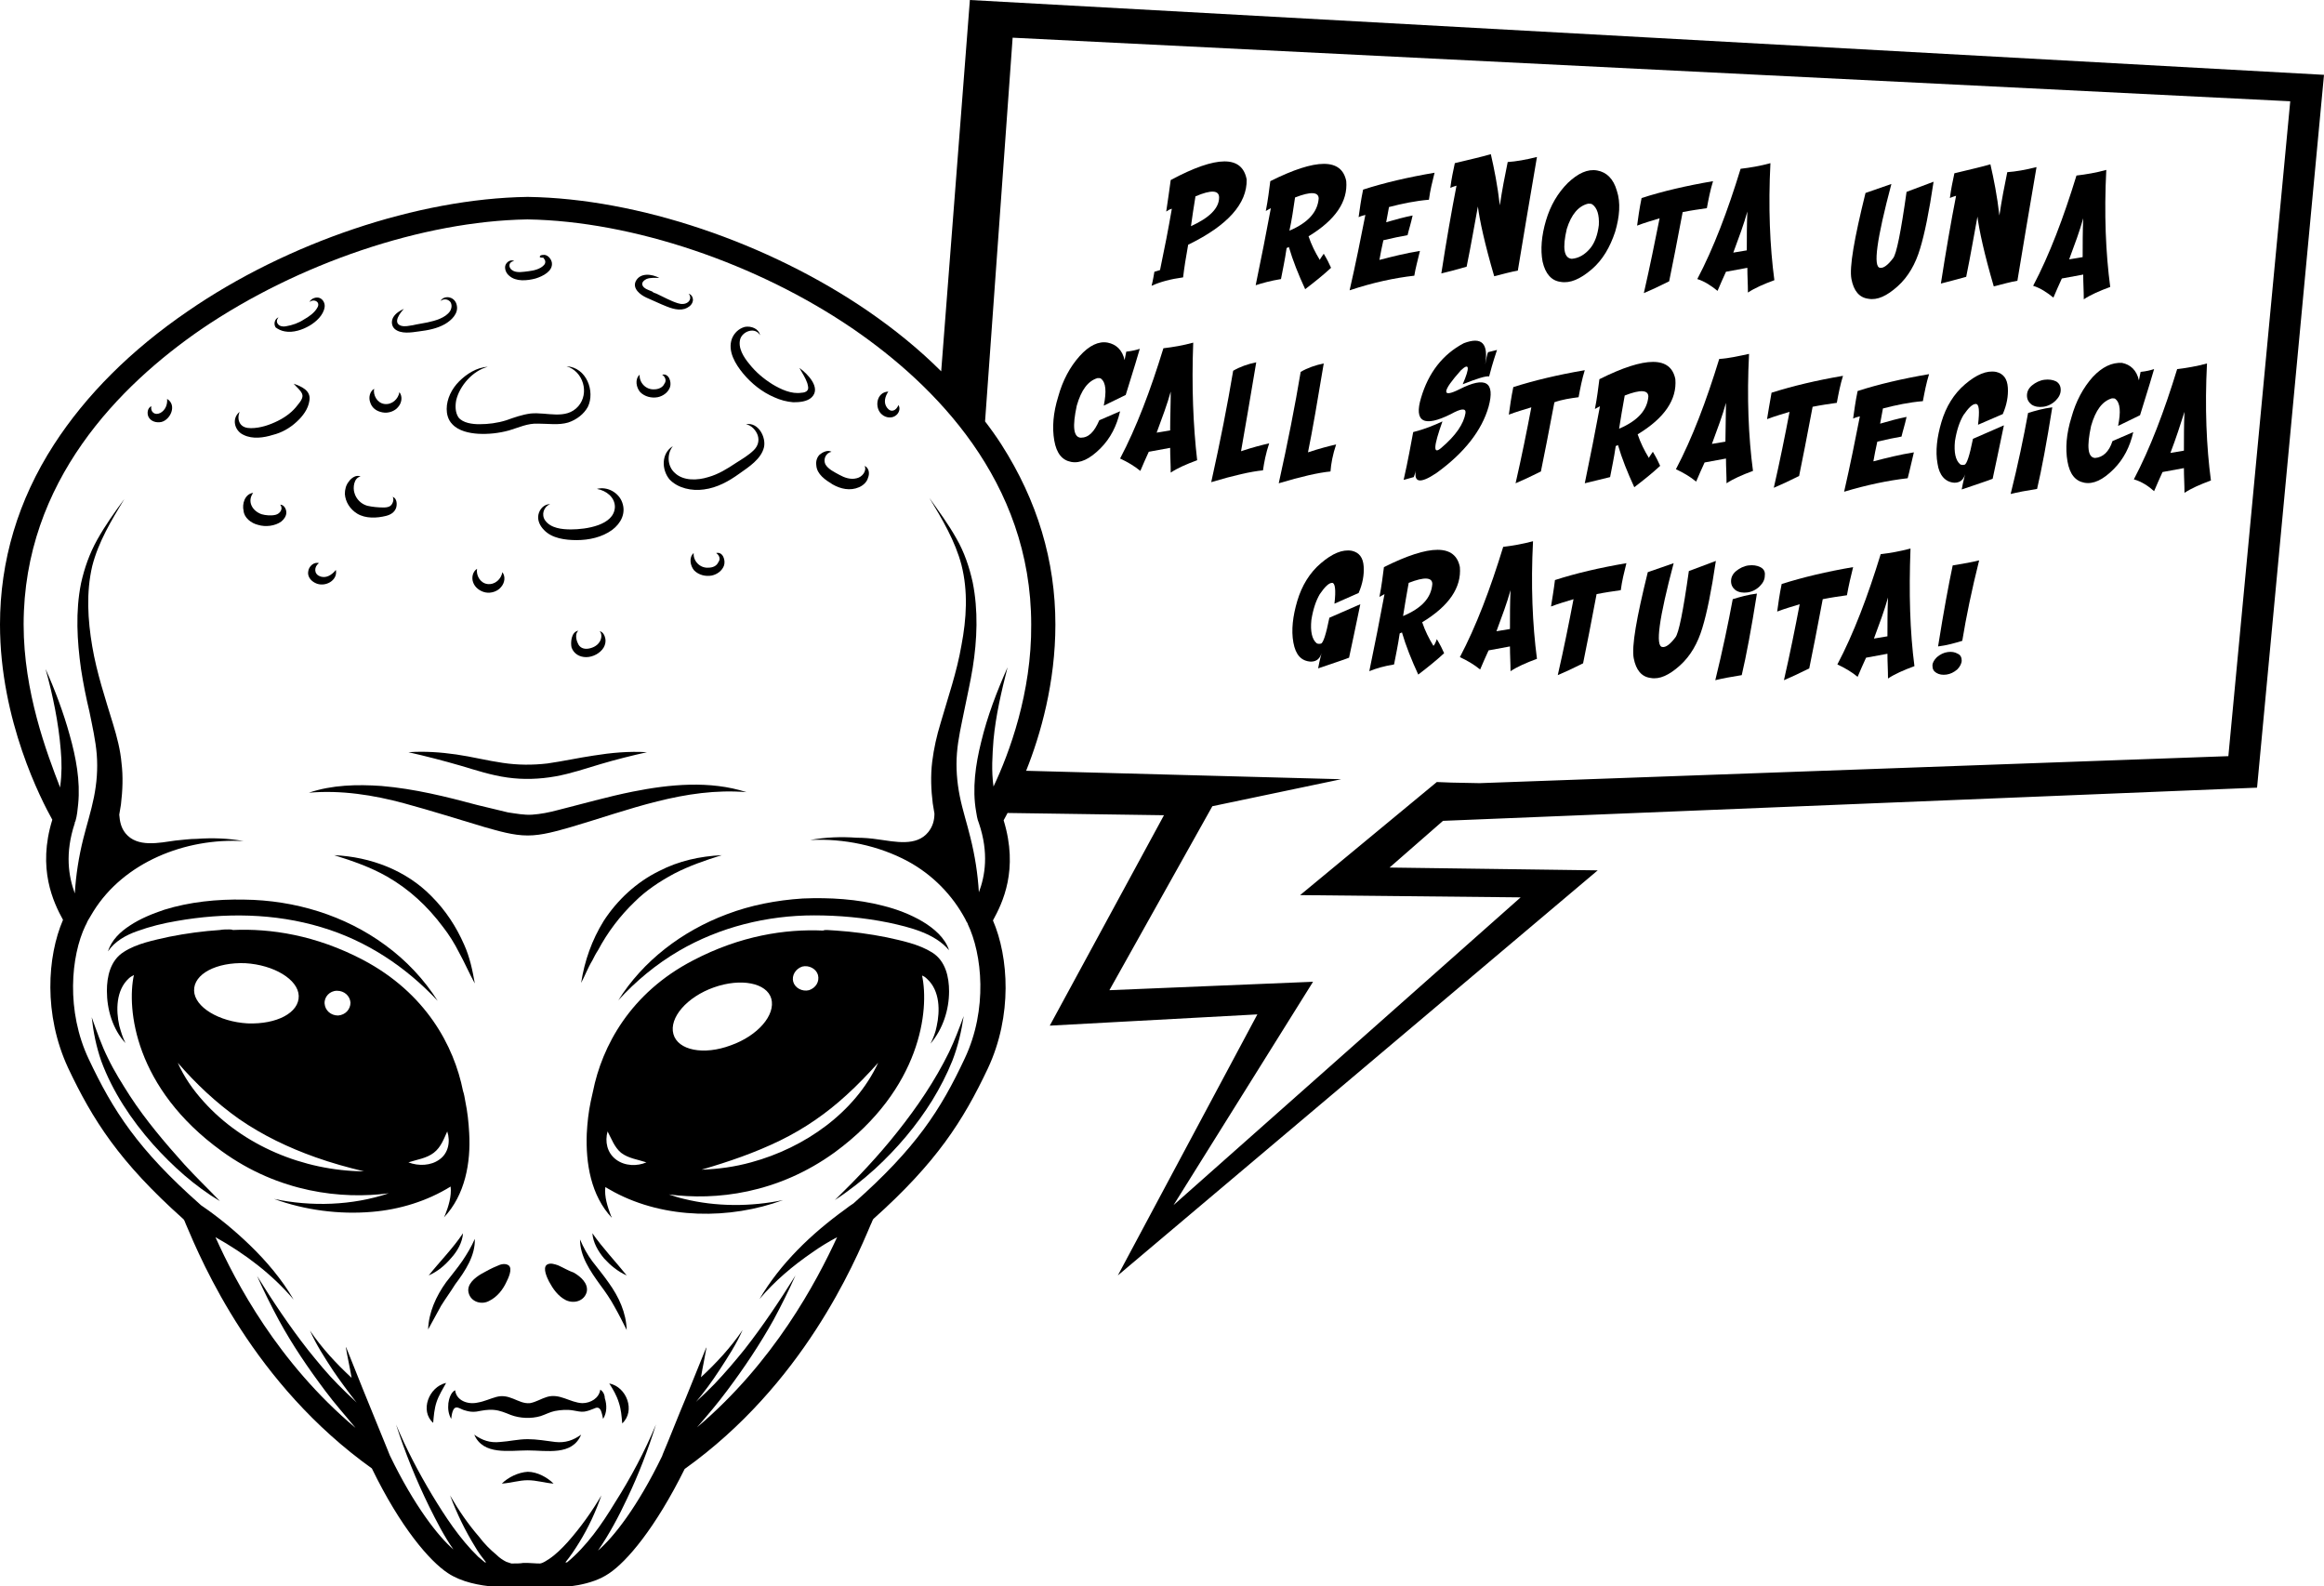 <?xml version="1.0" encoding="utf-8"?>
<!-- Generator: Adobe Illustrator 25.1.0, SVG Export Plug-In . SVG Version: 6.00 Build 0)  -->
<svg version="1.1" id="Livello_1" xmlns="http://www.w3.org/2000/svg" xmlns:xlink="http://www.w3.org/1999/xlink" x="0px" y="0px"
	 viewBox="0 0 413.1 281.9" style="enable-background:new 0 0 413.1 281.9;" xml:space="preserve">
<g>
	<path d="M80.1,210.9c0.2,1.7-0.4,3.6-1,5.1c-0.1,0.1-0.1,0.3-0.2,0.4c3.8-4,4.8-9.8,4.5-15c-0.1-1.9-0.3-3.8-0.7-5.7
		c-0.1-0.6-0.2-1.2-0.4-1.8c-1.6-8-6.6-17.4-17.8-23.3c-8.4-4.4-16.4-5.6-23.1-5.3c-0.2-0.1-0.5-0.1-0.7-0.1c-0.5,0-1.1,0-1.6,0.1
		c-3,0.2-6,0.6-9,1.2c-2.7,0.6-5.8,1.2-8.1,2.7c-2.4,1.5-3,4.4-3,6.9c0,3.3,1,6.8,3.3,9.3c-0.5-1-0.8-2-1.1-3.1
		c-0.6-2.7-0.6-6.3,1.7-8.4c0.3-0.3,0.6-0.4,0.9-0.6c-1.3,6,0.1,20.1,15.6,31.3c10.2,7.4,21.4,8.6,29.7,7.5
		c-6.5,2.2-13.8,2.4-20.4,1c5.5,2,11.6,2.8,17.4,2.3C71,215,75.9,213.5,80.1,210.9C80.1,210.9,80.1,210.9,80.1,210.9z M59.9,176.1
		c1.3,0,2.3,0.9,2.4,2.1c0,1.2-0.9,2.2-2.2,2.3c-1.3,0-2.3-0.9-2.4-2.1C57.6,177.2,58.6,176.1,59.9,176.1z M43.6,171.2
		c5.1,0.3,9.4,2.9,9.5,5.8c0.1,3-3.9,5.1-9.1,4.9c-5.1-0.3-9.4-2.9-9.5-5.8C34.4,173.1,38.5,171,43.6,171.2z M36.2,195.8
		c-1.9-2.1-3.5-4.4-4.6-6.9c3.2,3.7,6.8,7.1,10.9,10c4.2,2.9,8.8,5.1,13.6,6.8c2.8,1,5.7,1.8,8.6,2.5
		C53.9,208.1,43.2,203.6,36.2,195.8z M78.1,206.1c-1.5,1.1-3.7,1.2-5.5,0.5c1.5-0.5,3.2-0.7,4.5-1.7c1.3-1,1.8-2.5,2.4-3.8
		C80.1,202.9,79.7,205,78.1,206.1z"/>
	<path d="M24.4,165.5c2.2-0.8,4.6-1.4,7-1.8c8.5-1.5,17.4-1.4,25.7,1.1c8.1,2.4,15.1,7.1,20.7,13.1c-2.4-3.8-5.6-7.2-9.3-9.9
		c-7.2-5.3-16.1-8-25.1-8.1c-4.8-0.1-9.7,0.4-14.2,1.8c-2.1,0.7-4.3,1.6-6.1,2.8c-1.7,1.1-3.3,2.6-3.9,4.6
		C20.4,167.3,22.4,166.2,24.4,165.5z"/>
	<path d="M59.4,152c3.2,1,6.4,2.1,9.4,3.8c4,2.3,7.2,5.3,9.9,8.9c1.1,1.4,2.1,3,2.9,4.6c1,1.8,1.8,3.7,2.8,5.5
		c-0.4-2.3-0.9-4.7-1.9-6.9c-1.4-3.2-3.3-6.1-5.8-8.6C72.2,154.7,65.9,152.3,59.4,152z"/>
	<path d="M78.4,232.1c0.8-1.3,1.7-2.5,2.5-3.8c1.8-2.4,3.6-5.1,3.5-8.1c-0.6,1.4-1.4,2.7-2.2,3.9c-0.9,1.3-1.9,2.5-2.9,3.8
		c-1.8,2.5-3.1,5.4-3.2,8.4C76.9,234.9,77.6,233.5,78.4,232.1z"/>
	<path d="M82.3,219.2c-1.8,2.7-4.1,5-6.1,7.5c1.6-0.7,2.9-1.8,4-3.1C81.3,222.4,82.2,220.8,82.3,219.2z"/>
	<path d="M87,231.2c1.4-0.7,2.4-2,3-3.3c0.3-0.6,1.2-2.4,0.4-3c-0.6-0.4-1.4-0.2-2,0.1c-1,0.4-1.9,0.9-2.8,1.4
		c-1.2,0.7-2.7,1.9-2.3,3.4C83.7,231.4,85.6,232,87,231.2z"/>
	<path d="M77,252.9c0.1-1.2,0.2-2.5,0.6-3.7c0.4-1.2,1.1-2.3,1.7-3.4C76.2,246.5,74.6,250.8,77,252.9z"/>
	<path d="M132.7,140.8c-6.5-2.1-13.7-1.4-20.2-0.1c-4.5,0.9-9,2.2-13.4,3.3c-1.5,0.4-3,0.7-4.5,0.8c-1.4,0.1-2.9-0.2-4.3-0.4
		c-1.8-0.4-3.6-0.9-5.4-1.3c-5.6-1.5-11.2-2.9-17.1-3.4c-4.3-0.3-8.8-0.2-12.9,1.2c5.7-0.5,11.5,0.4,17,1.9
		c4.8,1.3,9.5,2.8,14.2,4.2c2.5,0.7,5.1,1.5,7.7,1.5c2.6,0,5.2-0.8,7.7-1.5C111.7,144,121.8,139.9,132.7,140.8z"/>
	<path d="M97.3,135.7c-2.6,0.3-5.2,0.3-7.9-0.1c-2.8-0.4-5.5-1.1-8.3-1.5c-2.8-0.4-5.6-0.6-8.5-0.4c3.1,0.7,6.2,1.5,9.3,2.4
		c2.7,0.8,5.4,1.7,8.3,2.1c2.8,0.4,5.7,0.3,8.5-0.2c2.8-0.5,5.4-1.4,8.1-2.2c2.7-0.8,5.5-1.5,8.2-2.1c-3.2-0.2-6.4,0.1-9.5,0.6
		C102.8,134.7,100.1,135.3,97.3,135.7z"/>
	<path d="M163.9,173.4c0.3,0.1,0.6,0.3,0.9,0.6c2.3,2.1,2.3,5.7,1.7,8.4c-0.2,1.1-0.6,2.1-1.1,3.1c2.2-2.6,3.3-6,3.3-9.3
		c0-2.5-0.6-5.4-3-6.9c-2.4-1.5-5.4-2.1-8.1-2.7c-3-0.6-6-1-9-1.2c-0.5,0-1.1-0.1-1.6-0.1c-0.2,0-0.5,0-0.7,0.1
		c-6.7-0.3-14.7,0.9-23.1,5.3c-11.2,5.8-16.2,15.3-17.8,23.3c-0.1,0.6-0.3,1.2-0.4,1.8c-0.4,1.9-0.6,3.8-0.7,5.7
		c-0.2,5.2,0.7,11,4.5,15c-0.1-0.1-0.1-0.3-0.2-0.4c-0.6-1.6-1.2-3.4-1-5.1c0.5,0.3,1.1,0.6,1.6,0.9c9,4.8,20.5,4.9,30,1.4
		c-5.7,1.2-11.9,1.2-17.6-0.2c-0.9-0.2-1.8-0.5-2.7-0.8c8.3,1.1,19.3-0.1,29.5-7.5C163.8,193.5,165.2,179.4,163.9,173.4z
		 M109.5,206.1c-1.6-1.2-2-3.2-1.5-5c0.7,1.3,1.2,2.8,2.4,3.8c1.3,1,3,1.2,4.5,1.7C113.3,207.3,111.1,207.3,109.5,206.1z
		 M142.6,171.8c1.2-0.3,2.5,0.4,2.8,1.5c0.3,1.2-0.4,2.3-1.6,2.7c-1.2,0.3-2.5-0.4-2.8-1.5C140.7,173.4,141.4,172.2,142.6,171.8z
		 M119.7,183.8c-0.8-2.9,2.4-6.6,7.2-8.3c4.8-1.7,9.4-0.8,10.2,2c0.8,2.9-2.4,6.6-7.2,8.3C125.1,187.6,120.5,186.7,119.7,183.8z
		 M133.5,206.6c-2.9,0.8-5.8,1.2-8.8,1.3c4.8-1.4,9.5-3,14-5.2c4.3-2.1,8.2-4.8,11.7-8c2-1.8,3.9-3.8,5.7-5.8
		C152,197.7,143.1,204,133.5,206.6z"/>
	<path d="M129.2,162.5c-8,3-14.9,8.3-19.3,15.3c3.1-3.4,6.7-6.4,10.8-8.8c7.2-4.2,15.6-6.3,24-6.3c4.4,0,8.9,0.4,13.3,1.3
		c3.7,0.8,8.2,1.9,10.7,4.9c-0.7-2.2-2.7-3.9-4.7-5.1c-2.2-1.3-4.6-2.2-7-2.8c-4.6-1.2-9.5-1.5-14.3-1.3
		C138,160,133.4,160.9,129.2,162.5z"/>
	<path d="M107.3,163.7c-2.1,3.4-3.4,7.1-4,11c0.7-1.3,1.2-2.7,2-4c0.3-0.6,0.6-1.2,1-1.8c1.7-3.2,3.9-6.1,6.5-8.6c2-2,4.4-3.6,7-5
		c2.7-1.4,5.6-2.4,8.5-3.3c-3.9,0.2-7.6,1-11.1,2.8C113.1,156.8,109.7,160,107.3,163.7z"/>
	<path d="M106.7,228.4c0.9,1.2,1.8,2.5,2.5,3.8c0.8,1.4,1.5,2.8,2.2,4.2c-0.1-3.1-1.4-5.9-3.2-8.4c-0.9-1.3-1.9-2.5-2.9-3.8
		c-0.9-1.2-1.6-2.5-2.2-3.9C103.1,223.3,104.9,225.9,106.7,228.4z"/>
	<path d="M111.4,226.7c-2-2.5-4.3-4.9-6.1-7.5c0.1,1.6,1,3.2,2.1,4.5C108.5,224.9,109.8,226,111.4,226.7z"/>
	<path d="M99.2,224.9c-0.6-0.2-1.4-0.5-2-0.1c-0.8,0.6,0.1,2.4,0.4,3c0.7,1.3,1.6,2.6,3,3.3c1.5,0.7,3.3,0.1,3.7-1.5
		c0.3-1.5-1.1-2.7-2.3-3.4C101.1,225.9,100.1,225.3,99.2,224.9z"/>
	<path d="M106.7,247c-0.2,1.5-1.7,2.4-3.2,2.4c-2.2-0.1-4-1.8-6.3-1.1c-1,0.3-1.9,0.9-3,1.1c-1.1,0.1-2-0.4-3-0.8
		c-1-0.4-1.9-0.6-3-0.3c-1.1,0.3-2.1,0.8-3.3,1c-1.8,0.4-3.8-0.4-4-2.2c-0.8,0.4-1.1,1.6-1.2,2.3c-0.1,1,0,1.9,0.5,2.8
		c0.1-0.6,0.2-2.3,1.2-2c0.4,0.1,0.8,0.4,1.3,0.5c0.6,0.2,1.3,0.3,2,0.2c1.1-0.2,2-0.4,3.1-0.3c1.1,0.1,2,0.5,3,0.9
		c1.6,0.6,3.6,0.7,5.3,0.2c0.9-0.3,1.6-0.7,2.5-0.9c1.1-0.2,2.2-0.3,3.3-0.1c0.7,0.1,1.3,0.3,2,0.2c0.6-0.1,1.1-0.3,1.6-0.5
		c0.6-0.3,1-0.3,1.3,0.3c0.2,0.5,0.3,1,0.4,1.5c0.7-1.1,0.7-2.5,0.3-3.7C107.5,247.9,107.2,247.3,106.7,247z"/>
	<path d="M98.7,256.3c-1.6-0.2-3.3-0.5-4.9-0.5c-1.7,0-3.3,0.4-4.9,0.5c-1.8,0.2-3.2-0.3-4.6-1.3c1.6,3.7,6.2,2.8,9.5,2.8
		c3.4,0,7.9,1,9.5-2.8C101.9,256,100.5,256.5,98.7,256.3z"/>
	<path d="M89.2,263.7c1.6-0.1,3.1-0.6,4.6-0.6c1.6,0,3.1,0.5,4.6,0.6c-1.1-1.1-2.9-2.1-4.6-2.1C92.1,261.7,90.3,262.6,89.2,263.7z"
		/>
	<path d="M108.3,245.9c0.7,1.1,1.3,2.1,1.7,3.4c0.4,1.2,0.5,2.4,0.6,3.7C113,250.8,111.4,246.5,108.3,245.9z"/>
	<path d="M148.4,213.3c2.6-1.7,5-3.6,7.2-5.6c3.9-3.6,7.3-7.6,10.1-12.1c1.4-2.3,2.6-4.6,3.6-7.1c1-2.6,1.6-5.2,2-7.9
		c-0.8,2.2-1.6,4.3-2.6,6.4c-2.5,5.1-5.7,9.8-9.2,14.2C156.1,205.5,152.3,209.5,148.4,213.3z"/>
	<path d="M32.8,207c-3.5-3.9-6.9-7.9-9.7-12.2c-1.4-2.2-2.8-4.4-3.9-6.7c-1.2-2.4-2-4.8-2.9-7.3c0.3,2.7,0.8,5.2,1.7,7.8
		c2,5.4,5.3,10.4,9.2,14.8c3.5,3.9,7.4,7.4,11.9,10.1C37,211.3,34.8,209.2,32.8,207z"/>
	<path d="M80.4,75.4c1.1,1.2,3,1.6,4.6,1.7c1.8,0.1,3.7-0.1,5.5-0.6c1.7-0.5,3.3-1.3,5.2-1.2c1.8,0,3.6,0.3,5.3-0.2
		c1.5-0.5,2.8-1.5,3.5-2.8c1.3-2.7-0.2-7-3.8-7.2c3,0.9,4.1,4.8,2.1,7.1c-2.2,2.5-5.6,1-8.5,1.3c-1.5,0.2-2.9,0.7-4.3,1.2
		c-1.6,0.5-3.2,0.7-4.8,0.7c-1.2,0-2.9-0.2-3.7-1.2c-0.6-0.9-0.6-2.1-0.4-3.1c0.6-2.5,2.9-5.2,5.6-5.9c-2,0.1-3.8,1.3-5.1,2.6
		c-1.3,1.3-2.2,3.1-2.2,4.9C79.4,73.5,79.6,74.6,80.4,75.4z"/>
	<path d="M142.1,65.4c0.5,0.9,1.1,1.8,1.4,2.7c0.1,0.4,0.3,1,0,1.3c-0.2,0.3-0.7,0.4-1,0.4c-1.8,0.3-3.7-0.6-5.2-1.5
		c-1.6-1-3-2.2-4.1-3.6c-1-1.2-2.1-2.9-1.6-4.5c0.5-1.4,2.7-2.1,3.5-0.6c-0.2-1.2-1.6-1.7-2.7-1.5c-1.1,0.3-1.9,1.1-2.3,2.1
		c-0.8,2.2,0.6,4.5,2,6.2c1.5,1.8,3.4,3.3,5.5,4.2c1.1,0.5,2.2,0.8,3.4,0.9c1.1,0,2.5-0.1,3.3-0.9C146,68.9,143.5,66.4,142.1,65.4z"
		/>
	<path d="M50.6,58.9c1.5,0.3,3.2-0.3,4.4-1c1.2-0.7,2.5-1.9,2.7-3.3c0.1-0.6-0.2-1.3-0.8-1.6c-0.6-0.3-1.6,0-1.9,0.7
		c0.3-0.3,0.9-0.4,1.3-0.1c0.4,0.3,0.3,0.8,0.1,1.1c-0.5,0.9-1.5,1.6-2.4,2.1c-0.9,0.6-2,1-3.2,1.2c-0.5,0.1-1.1,0-1.4-0.4
		c-0.3-0.4-0.2-0.8,0.1-1.2c-0.7,0.3-0.9,1.2-0.5,1.8C49.4,58.5,50,58.8,50.6,58.9z"/>
	<path d="M74.5,58.9c1.6-0.2,3.2-0.5,4.6-1.3c1.2-0.7,2.4-1.9,2.1-3.3c-0.1-0.6-0.5-1.2-1.2-1.4c-0.6-0.2-1.4,0-1.7,0.6
		c0.5-0.4,1.2-0.4,1.7,0.1c0.4,0.5,0.3,1.2,0,1.7c-0.8,1.2-2.6,1.7-4,2c-0.9,0.2-1.8,0.3-2.6,0.5c-0.7,0.1-1.4,0.3-2.1,0.1
		c-1.6-0.5-0.1-2.4,0.5-3c-0.7,0.3-1.5,0.8-1.9,1.5c-0.4,0.7-0.3,1.6,0.3,2.1C71.3,59.4,73.1,59.1,74.5,58.9z"/>
	<path d="M95.2,49.5c1.3-0.4,3.1-1.3,2.9-2.8c-0.1-0.6-0.6-1.3-1.3-1.4c-0.2,0-0.7,0-0.8,0.2c-0.2,0.3,0.2,0.3,0.5,0.3
		c0.1,0,0.2,0.1,0.2,0.2c0.3,0.3,0.3,0.8,0,1.1c-0.6,0.7-1.8,1-2.7,1.1c-0.9,0.1-2.2,0.4-3-0.2c-0.7-0.5-0.6-1.5,0.4-1.6
		c-0.7-0.4-1.5,0.3-1.6,0.9c-0.1,0.6,0.2,1.3,0.7,1.7C91.7,50.1,93.7,49.9,95.2,49.5z"/>
	<path d="M114.9,52.9c0.9,0.4,1.8,0.8,2.7,1.2c1.2,0.5,2.7,1.2,4.1,0.8c0.6-0.2,1.2-0.6,1.4-1.2c0.2-0.5,0-1.3-0.7-1.5
		c0.4,0.4,0.4,1.1-0.1,1.5c-0.5,0.4-1.2,0.4-1.8,0.2c-1.3-0.4-2.5-1.1-3.8-1.7c-0.3-0.1-0.6-0.2-0.8-0.4c-0.5-0.2-1.5-0.5-1.7-1.1
		c-0.2-0.5,0.3-0.9,0.7-1.1c0.7-0.3,1.6-0.2,2.3-0.2c-1.3-0.7-3.4-1-4.2,0.6C112.4,51.3,113.8,52.4,114.9,52.9z"/>
	<path d="M48.5,77.3c1.6-0.4,3-1.2,4.2-2.3c1.1-1,2.1-2.3,2.3-3.8c0.3-1.8-1.4-2.5-2.8-3c0.5,0.6,1.2,1.1,1.5,1.8
		c0.3,0.7-0.4,1.5-0.8,2c-0.9,1.2-2.1,2.1-3.5,2.8c-1.4,0.7-3.1,1.3-4.8,1.3c-0.8,0-1.5-0.2-1.9-0.8c-0.4-0.6-0.4-1.4-0.1-2.1
		c-1.5,1.2-0.9,3.4,0.7,4.1C44.9,78.1,46.9,77.8,48.5,77.3z"/>
	<path d="M63.5,91.3c1.5,0.9,3.5,0.8,5.1,0.4c0.8-0.2,1.5-0.6,1.8-1.4c0.2-0.6,0.2-1.7-0.6-2c0.3,0.5,0,1.3-0.4,1.6
		c-0.4,0.3-0.9,0.3-1.3,0.3c-0.9,0-1.9-0.1-2.8-0.3c-1.1-0.3-2-1.2-2.3-2.3c-0.3-0.9-0.1-2.7,1.1-2.9c-0.8-0.4-1.7,0.3-2.1,0.9
		c-0.5,0.6-0.7,1.4-0.7,2.2C61.4,89.2,62.2,90.5,63.5,91.3z"/>
	<path d="M109.3,90.1c-0.1,3.3-5.2,4-7.8,4c-1.6,0-3.6-0.2-4.6-1.6c-0.7-1-0.3-2.4,0.9-2.9c-1.1,0-1.9,0.9-2.1,1.9
		c-0.2,1,0.3,2,1,2.7c1.4,1.5,3.8,1.8,5.8,1.8c2.2,0,4.5-0.5,6.3-1.8c1.6-1.2,2.5-3,1.8-4.9c-0.6-1.7-2.6-2.9-4.5-2.4
		C107.8,87.2,109.3,88.4,109.3,90.1z"/>
	<path d="M119.6,79.3c-2.1,1.3-2,4.2-0.6,5.9c1.5,1.6,4,2.1,6.1,1.8c2.4-0.3,4.5-1.5,6.3-2.8c1.7-1.2,3.9-2.6,4.4-4.7
		c0.4-1.8-1-4.5-3.2-4.1c1,0.2,1.8,1.1,2.1,2c0.3,1,0,1.9-0.7,2.6c-0.9,0.9-2.1,1.6-3.2,2.3c-1.5,1-3.1,2-4.9,2.5
		c-1.9,0.6-4.4,0.7-5.9-0.7C118.6,82.9,118.5,80.7,119.6,79.3z"/>
	<path d="M153.7,82.8c0.4,1-0.5,2-1.4,2.2c-1.1,0.3-2.2-0.1-3.1-0.6c-0.9-0.5-2-1-2.5-1.9c-0.4-0.9,0.1-2,1.1-2.2
		c-0.7-0.4-1.6,0.1-2.1,0.5c-0.5,0.5-0.7,1.2-0.6,1.9c0.1,1.6,1.6,2.6,2.9,3.4c1.4,0.8,3.1,1.2,4.7,0.5c0.7-0.3,1.4-0.9,1.6-1.7
		C154.6,84.2,154.5,83.2,153.7,82.8z"/>
	<path d="M45.9,93.3c1.3,0.4,3,0.2,4.1-0.6c0.5-0.4,0.9-1,0.9-1.6c0-0.6-0.4-1.4-1.1-1.4c0.6,0.7,0,1.6-0.8,1.8
		c-0.8,0.2-1.8,0.1-2.5-0.1c-1.7-0.6-2.6-2.3-1.5-3.8c-1.5,0.2-2,2-1.7,3.2C43.4,92,44.6,93,45.9,93.3z"/>
	<path d="M56.8,102.4c-1-0.4-1-1.7-0.1-2.3c-0.9-0.3-1.8,0.6-1.9,1.4c-0.2,0.9,0.4,1.7,1.2,2.1c1.7,0.9,4.1-0.4,3.7-2.3
		C59,102.2,57.9,102.9,56.8,102.4z"/>
	<path d="M29.7,70.9c0.1,1-0.3,2-1.2,2.5c-1,0.5-1.8-0.2-1.6-1.2c-0.7,0.3-0.8,1.3-0.5,1.9c0.4,0.8,1.4,1.1,2.3,0.9
		C30.3,74.6,31.5,72,29.7,70.9z"/>
	<path d="M157.7,72.5c-0.7-0.9-0.4-2,0.2-2.9c-2.2,0.1-2.5,3-1.1,4.1c0.7,0.6,1.8,0.7,2.5,0.1c0.5-0.4,0.8-1.2,0.4-1.8
		C159.3,73,158.4,73.4,157.7,72.5z"/>
	<path d="M84.1,103.5c0.3,0.9,1.2,1.6,2.2,1.8c1,0.2,2.2-0.2,2.8-1c0.6-0.7,0.8-1.8,0.2-2.6c-0.2,1.2-1.3,2.3-2.7,2.1
		c-1.3-0.2-2-1.6-1.8-2.7C84,101.6,83.8,102.7,84.1,103.5z"/>
	<path d="M68,73.3c1,0.2,2.2-0.2,2.8-1c0.6-0.7,0.8-1.8,0.2-2.6c-0.2,1.2-1.3,2.3-2.7,2.1c-1.3-0.2-2-1.6-1.8-2.7
		c-0.8,0.5-1,1.6-0.7,2.4C66.1,72.5,66.9,73.1,68,73.3z"/>
	<path d="M125.9,100.9c-1.5,0.1-2.7-1.2-2.6-2.6c-0.9,0.8-0.6,2.3,0.1,3.1c0.8,0.8,2,1.1,3.1,0.9c1-0.2,1.9-0.9,2.2-1.8
		c0.3-0.9-0.2-2.5-1.4-2.2c0.6,0.4,0.8,1.1,0.4,1.6C127.4,100.6,126.7,100.9,125.9,100.9z"/>
	<path d="M116.3,69.2c-1.5,0.1-2.7-1.2-2.6-2.6c-0.9,0.8-0.6,2.3,0.1,3.1c0.8,0.8,2,1.1,3.1,0.9c1-0.2,1.9-0.9,2.2-1.8
		c0.3-0.9-0.2-2.5-1.4-2.2c0.6,0.4,0.8,1.1,0.4,1.6C117.8,68.9,117,69.2,116.3,69.2z"/>
	<path d="M101.6,115.1c0.4,1.1,1.4,1.7,2.6,1.7c1.2,0,2.5-0.7,3.1-1.7c0.3-0.5,0.4-1.1,0.3-1.6c-0.1-0.5-0.4-1.2-1-1.3
		c0.5,0.5,0.3,1.5-0.1,2c-0.4,0.6-1.2,1-2,1.1c-0.8,0.1-1.5-0.2-1.8-1c-0.3-0.6-0.5-1.7,0.1-2.2
		C101.5,112.3,101.4,114.3,101.6,115.1z"/>
	<path d="M211.2,43.5c7-3.4,10.5-7.3,10.4-11.6c-0.8-4.3-5.3-4.3-13.5,0.1c-0.2,1.6-0.5,3.5-0.8,5.6c0.3-0.2,0.6-0.4,1-0.5
		c-0.6,3.5-1.3,7.1-2.1,10.9c-0.3,0.1-0.7,0.2-1,0.3c-0.1,0.5-0.2,1.3-0.5,2.5c1.5-0.7,3.4-1.2,5.6-1.5
		C210.5,47.6,210.8,45.7,211.2,43.5z M212.5,34.9c2.8-1.2,4.2-1.1,4.2,0.2c0,1.9-1.7,3.6-5,5.1C211.9,38.6,212.2,36.8,212.5,34.9z"
		/>
	<path d="M227.7,49.6c0.3-1.6,0.7-3.4,1-5.5c0.1-0.1,0.3-0.1,0.4-0.2c0.7,2.4,1.7,4.9,2.9,7.5c1.7-1.3,3.2-2.5,4.6-3.8
		c-0.3-0.7-0.7-1.5-1.3-2.5c-0.3,0.5-0.6,0.8-0.7,1.1c-0.8-1.3-1.5-2.7-2-4.2c4.8-2.9,7-6.2,6.7-9.8c-0.8-4.1-5.3-4.1-13.5,0
		c-0.2,1.5-0.4,3.3-0.8,5.3c0.3-0.2,0.6-0.3,0.9-0.5c-0.8,4.3-1.7,8.9-2.7,13.7C224.4,50.3,225.9,49.9,227.7,49.6z M230.2,35.1
		c2.8-1.1,4.2-1,4.2,0.2c-0.2,2.4-1.9,4.3-5.2,5.7C229.6,39.2,229.9,37.2,230.2,35.1z"/>
	<path d="M251.4,49c0.2-1.3,0.6-2.7,1-4.4c-2.5,0.4-4.9,1-7.2,1.6c0.2-1.1,0.4-2.2,0.7-3.5c1.7-0.4,3.1-0.7,4.3-0.9
		c0.2-0.9,0.6-2.1,0.9-3.5c-1.5,0.3-3,0.7-4.7,1.2l0.5-2.7c2.3-0.6,4.7-1.1,7.1-1.3c0.2-1.6,0.6-3.2,1-4.8c-4.7,0.8-9,1.8-12.7,3
		c-0.4,1.9-0.6,3.5-0.8,4.9c0.4-0.2,0.8-0.3,1.2-0.4c-0.8,4.1-1.7,8.6-2.8,13.4C244.1,50.2,247.9,49.4,251.4,49z"/>
	<path d="M260.7,47.4c0.8-3.9,1.4-7.5,2-10.7c0.3,2.4,1.2,6.6,2.9,12.4c1.6-0.4,3-0.8,4.2-1c0.9-5.4,2-12.1,3.4-20.2
		c-2,0.5-3.7,0.8-5.2,0.9c-0.5,2.4-1,5-1.4,7.7c-0.4-3.5-1-6.5-1.6-9.1c-1.3,0.4-3.5,0.9-6.4,1.6c-0.3,1.4-0.6,2.8-0.8,4.4
		c0.4-0.2,0.8-0.3,1.1-0.4c-0.9,4.6-1.8,9.8-2.7,15.6C257.5,48.3,259,47.9,260.7,47.4z"/>
	<path d="M277.4,50.1c1.7,0.3,3.5-0.5,5.5-2.2c2-1.7,3.3-4,4.2-6.7c0.8-2.7,1-5.2,0.3-7.3c-0.6-2.1-1.8-3.3-3.5-3.6
		c-1.7-0.3-3.4,0.5-5.2,2.2c-1.8,1.8-3.1,4-3.9,6.7c-0.8,2.7-1,5.2-0.6,7.3C274.7,48.7,275.8,49.9,277.4,50.1z M278.5,40.7
		c0.8-2.6,2.1-4.1,3.8-4.5c0.3,0,0.5,0,0.7,0.1c0.9,0.6,1.3,1.9,1.2,3.7c-0.2,1.7-0.7,3.1-1.5,4.1c-1,1.2-2.1,1.8-3.3,1.9
		C278,45.9,277.7,44.1,278.5,40.7z"/>
	<path d="M292.2,52.1c1.2-0.5,2.7-1.2,4.5-2.1c0.6-2.9,1.4-7,2.4-12.3c1.5-0.3,2.9-0.5,4.3-0.7c0.3-1.6,0.6-3.2,1.1-4.8
		c-4.7,0.8-9,1.8-12.7,3c-0.4,1.9-0.6,3.5-0.8,4.9c1.3-0.5,2.7-0.9,4-1.3C294.2,42.8,293.3,47.3,292.2,52.1z"/>
	<path d="M305.3,51.7c0.5-1.2,1-2.3,1.5-3.4l3.8-0.7c0,1.5,0.1,2.9,0.1,4.4c1.2-0.8,2.8-1.5,4.7-2.2c-0.8-6-1.1-13-0.7-20.8
		c-1.8,0.5-3.6,0.8-5.3,1c-2.3,7.5-4.8,14.1-7.7,19.6C303,50,304.2,50.8,305.3,51.7z M310.6,37.6c-0.1,2.3-0.1,4.6-0.1,6.9l-2.4,0.4
		C309.1,42.2,310,39.8,310.6,37.6z"/>
	<path d="M332.1,53.1c1.6,0.3,3.3-0.5,5.2-2.2s3.2-4,4-6.7c0.8-2.6,1.6-6.5,2.4-11.9l-4.8,1.8c-1,7.1-1.8,11.1-2.4,11.8
		c-0.9,1.2-1.7,1.8-2.3,1.7c-1.3-0.1-0.6-5.1,2-14.9l-4.6,1.6c-2,8.1-2.9,13.2-2.5,15.3C329.5,51.7,330.5,52.9,332.1,53.1z"/>
	<path d="M349.5,49.2c0.8-3.9,1.4-7.5,2-10.7c0.3,2.4,1.2,6.6,2.9,12.4c1.6-0.4,3-0.8,4.2-1c0.9-5.4,2-12.1,3.4-20.2
		c-2,0.5-3.7,0.8-5.2,0.9c-0.5,2.4-1,5-1.4,7.7c-0.4-3.5-1-6.5-1.6-9.1c-1.3,0.4-3.5,0.9-6.4,1.6c-0.3,1.4-0.6,2.8-0.8,4.4
		c0.4-0.2,0.8-0.3,1.1-0.4c-0.9,4.6-1.8,9.8-2.7,15.6C346.2,50.1,347.7,49.7,349.5,49.2z"/>
	<path d="M365,52.9c0.5-1.2,1-2.3,1.5-3.4l3.8-0.7c0,1.5,0.1,2.9,0.1,4.4c1.2-0.8,2.8-1.5,4.7-2.2c-0.8-6-1.1-13-0.7-20.8
		c-1.8,0.5-3.6,0.8-5.3,1c-2.3,7.5-4.8,14.1-7.7,19.6C362.7,51.2,363.9,52,365,52.9z M370.3,38.8c-0.1,2.3-0.1,4.6-0.1,6.9l-2.4,0.4
		C368.8,43.4,369.7,41,370.3,38.8z"/>
	<path d="M192.1,77.8c-1.3-0.1-1.5-2-0.7-5.7c0.8-2.8,2-4.4,3.7-4.9c0.3,0,0.5,0,0.6,0.1c0.9,0.7,1,2.3,0.5,4.8l3.9-1.9
		c0.5-1.7,1.4-4.4,2.5-8.2c-0.6,0.2-1.4,0.4-2.4,0.5c-0.1,0.5-0.2,1-0.3,1.5c-0.4-1.8-1.5-2.8-3-3.1c-1.6-0.3-3.3,0.5-5,2.4
		c-1.7,1.9-3,4.3-3.8,7.2c-0.9,2.9-1.1,5.5-0.7,7.8c0.4,2.3,1.4,3.5,3,3.8c1.6,0.3,3.3-0.5,5.2-2.4c1.8-1.8,2.9-4,3.5-6.6l-3.7,1.6
		C194.5,76.8,193.5,77.8,192.1,77.8z"/>
	<path d="M212.1,60.9c-1.8,0.5-3.6,0.8-5.3,1c-2.3,7.5-4.8,14.1-7.7,19.6c1.3,0.6,2.5,1.3,3.6,2.2c0.5-1.2,1-2.3,1.5-3.4l3.8-0.7
		c0,1.5,0.1,2.9,0.1,4.4c1.2-0.8,2.8-1.5,4.7-2.2C212.1,75.7,211.8,68.7,212.1,60.9z M208,76.5l-2.4,0.4c1-2.7,1.9-5.1,2.5-7.3
		C208.1,71.9,208,74.2,208,76.5z"/>
	<path d="M223.3,64.4c-1.5,0.3-2.9,0.8-4.1,1.5c-1,6-2.3,12.6-3.9,19.8c4-1.2,7.1-1.9,9.2-2.1c0.2-1.4,0.5-3,1.1-4.8
		c-1.3,0.3-2.9,0.7-5,1.4C221.3,76.2,222.2,71,223.3,64.4z"/>
	<path d="M237.5,79c-1.3,0.3-2.9,0.7-5,1.4c0.8-3.9,1.7-9.2,2.8-15.8c-1.5,0.3-2.9,0.8-4.1,1.5c-1,6-2.3,12.6-3.9,19.8
		c4-1.2,7.1-1.9,9.2-2.1C236.6,82.4,236.9,80.8,237.5,79z"/>
	<path d="M255.3,84.1c5-3.6,8.1-7.6,9.3-11.8c1.2-4.4-0.5-5.5-5.2-3.1c-3.2,1.6-3.1,0.4,0.3-3.4c1.5-1.4,1.6-0.5,0.3,2.5
		c2.5-1,4.1-1.5,4.7-1.4c0.2-0.8,0.6-2.3,1.4-4.7l-1.6,0.4c-0.2,0.5-0.3,1.2-0.5,2.2c0.6-3.8-0.6-5-3.8-3.8c-3.8,2-6.3,5.3-7.6,9.7
		c-1.3,4.3,0.5,5.3,5.3,2.9c1.8-1,2.7-1.1,2.6-0.2c-0.3,1.9-1.7,4-4.3,6.2c-1.5,1.3-1.4-0.2,0.2-4.7c-1.5,0.7-3.2,1.4-5.2,1.9
		c-0.4,2.1-0.9,5-1.7,8.5l1.8-0.5c0.2-0.5,0.4-1.1,0.5-1.7C251.1,85.8,252.3,86.1,255.3,84.1z"/>
	<path d="M280.6,70.6c0.3-1.6,0.6-3.2,1.1-4.8c-4.7,0.8-8.9,1.8-12.7,3c-0.4,1.9-0.6,3.5-0.8,4.9c1.3-0.5,2.7-0.9,4-1.3
		c-0.8,4.2-1.7,8.7-2.8,13.5c1.2-0.5,2.7-1.2,4.5-2.1c0.6-2.9,1.4-7,2.4-12.3C277.7,71,279.1,70.8,280.6,70.6z"/>
	<path d="M286.2,84.8c0.3-1.6,0.7-3.4,1-5.5c0.1-0.1,0.3-0.1,0.4-0.2c0.7,2.4,1.7,4.9,2.9,7.5c1.7-1.3,3.2-2.5,4.6-3.8
		c-0.3-0.7-0.7-1.5-1.3-2.5c-0.3,0.5-0.6,0.8-0.7,1.1c-0.8-1.3-1.5-2.7-2-4.2c4.8-2.9,7-6.2,6.7-9.8c-0.8-4.1-5.3-4.1-13.5,0
		c-0.2,1.5-0.4,3.3-0.8,5.3c0.3-0.2,0.6-0.3,0.9-0.5c-0.8,4.3-1.7,8.9-2.7,13.7C283,85.6,284.5,85.2,286.2,84.8z M288.8,70.3
		c2.8-1.1,4.2-1,4.2,0.2c-0.2,2.4-1.9,4.3-5.2,5.7C288.1,74.4,288.4,72.4,288.8,70.3z"/>
	<path d="M305.6,63.8c-2.3,7.5-4.8,14.1-7.7,19.6c1.3,0.6,2.5,1.3,3.6,2.2c0.5-1.2,1-2.3,1.5-3.4l3.8-0.7c0,1.5,0.1,2.9,0.1,4.4
		c1.2-0.8,2.8-1.5,4.7-2.2c-0.8-6-1.1-13-0.7-20.8C309,63.3,307.3,63.7,305.6,63.8z M306.7,78.5l-2.4,0.4c1-2.7,1.9-5.1,2.5-7.3
		C306.8,73.9,306.7,76.2,306.7,78.5z"/>
	<path d="M314.1,74.5c1.3-0.5,2.7-0.9,4-1.3c-0.8,4.2-1.7,8.7-2.8,13.5c1.2-0.5,2.7-1.2,4.5-2.1c0.6-2.9,1.4-7,2.4-12.3
		c1.5-0.3,2.9-0.5,4.3-0.7c0.3-1.6,0.6-3.2,1.1-4.8c-4.7,0.8-8.9,1.8-12.7,3C314.6,71.5,314.3,73.2,314.1,74.5z"/>
	<path d="M340.2,80.4c-2.5,0.4-4.9,1-7.2,1.6c0.2-1.1,0.4-2.2,0.7-3.5c1.7-0.4,3.1-0.7,4.3-0.9c0.2-0.9,0.6-2.1,0.9-3.5
		c-1.5,0.3-3,0.7-4.7,1.2l0.5-2.7c2.3-0.6,4.7-1.1,7.1-1.3c0.3-1.6,0.6-3.2,1.1-4.8c-4.7,0.8-9,1.8-12.7,3c-0.4,1.9-0.6,3.5-0.8,4.9
		c0.4-0.2,0.8-0.3,1.2-0.4c-0.8,4.1-1.7,8.6-2.8,13.4c4-1.2,7.8-2,11.3-2.4C339.5,83.5,339.8,82,340.2,80.4z"/>
	<path d="M347.4,85.8c1,0,1.6-0.5,1.9-1.5c-0.3,1.2-0.5,2.1-0.6,2.7c2.6-0.9,4.5-1.5,5.5-1.9c0.4-1.9,1.1-5.1,2-9.5l-5.5,2.4
		c-0.6,3-1.1,4.5-1.5,4.6c-0.4,0.1-0.7,0-0.8-0.1c-0.8-0.7-1.1-2.1-0.9-4.1c0.3-1.9,0.8-3.4,1.5-4.6c0.9-1.3,1.6-2,2.2-2
		s0.7,1.2,0.4,3.7l4.4-1.9c0.7-1.6,1-3.2,0.9-4.7c-0.1-1.6-0.8-2.5-2.1-2.8c-1.7-0.3-3.5,0.5-5.5,2.2s-3.4,4-4.2,6.7
		c-0.8,2.7-1.1,5.2-0.7,7.4C344.7,84.5,345.8,85.7,347.4,85.8z"/>
	<path d="M365.5,67.8c-0.6-0.3-1.3-0.4-2.1-0.3c-0.8,0.1-1.6,0.5-2.2,1c-0.6,0.5-0.9,1.1-0.9,1.8c0,0.7,0.3,1.2,0.8,1.6
		c0.6,0.4,1.3,0.5,2.1,0.4c0.8-0.1,1.6-0.5,2.2-1.1c0.6-0.6,0.9-1.2,0.9-1.9C366.3,68.6,366,68.1,365.5,67.8z"/>
	<path d="M357.4,87.8c1.2-0.3,2.8-0.6,4.7-0.9c0.8-3.4,1.7-8.2,2.7-14.5c-1.6,0.2-3,0.6-4.3,1C359.7,77.8,358.7,82.6,357.4,87.8z"/>
	<path d="M372,67c-1.7,1.9-3,4.3-3.8,7.2c-0.9,2.9-1.1,5.5-0.7,7.8c0.4,2.3,1.4,3.5,3,3.8c1.6,0.3,3.3-0.5,5.2-2.4
		c1.8-1.8,2.9-4,3.5-6.6l-3.7,1.6c-0.6,1.9-1.7,2.9-3.1,3c-1.3-0.1-1.5-2-0.7-5.7c0.8-2.8,2-4.4,3.7-4.9c0.3,0,0.5,0,0.6,0.1
		c0.9,0.7,1,2.3,0.5,4.8l3.9-1.9c0.5-1.7,1.4-4.4,2.5-8.2c-0.6,0.2-1.4,0.4-2.4,0.5c-0.1,0.5-0.2,1-0.3,1.5c-0.4-1.8-1.5-2.8-3-3.1
		C375.4,64.4,373.7,65.2,372,67z"/>
	<path d="M382.9,87.3c0.5-1.2,1-2.3,1.5-3.4l3.8-0.7c0,1.5,0.1,2.9,0.1,4.4c1.2-0.8,2.8-1.5,4.7-2.2c-0.8-6-1.1-13-0.7-20.8
		c-1.8,0.5-3.6,0.8-5.3,1c-2.3,7.5-4.8,14.1-7.7,19.6C380.7,85.6,381.9,86.4,382.9,87.3z M388.3,73.2c-0.1,2.3-0.1,4.6-0.1,6.9
		l-2.4,0.4C386.8,77.9,387.6,75.4,388.3,73.2z"/>
	<path d="M241.5,105.4c0.7-1.6,1-3.2,0.9-4.7c-0.1-1.6-0.8-2.5-2.1-2.8c-1.7-0.3-3.5,0.5-5.5,2.2c-2,1.7-3.4,4-4.2,6.7
		c-0.8,2.7-1.1,5.2-0.7,7.4c0.4,2.2,1.4,3.3,3.1,3.4c1,0,1.6-0.5,1.9-1.5c-0.3,1.2-0.5,2.1-0.6,2.7c2.6-0.9,4.5-1.5,5.5-1.9
		c0.4-1.9,1.1-5.1,2-9.5l-5.5,2.4c-0.6,3-1.1,4.5-1.5,4.6c-0.4,0.1-0.7,0-0.8-0.1c-0.8-0.7-1.1-2.1-0.9-4.1c0.3-1.9,0.8-3.4,1.5-4.6
		c0.9-1.3,1.6-2,2.2-2c0.5,0,0.7,1.2,0.4,3.7L241.5,105.4z"/>
	<path d="M254.8,114.8c-0.8-1.3-1.5-2.7-2-4.2c4.8-2.9,7-6.2,6.7-9.8c-0.8-4.1-5.3-4.1-13.5,0c-0.2,1.5-0.4,3.3-0.8,5.3
		c0.3-0.2,0.6-0.3,0.9-0.5c-0.8,4.3-1.7,8.9-2.7,13.7c1.2-0.5,2.6-0.9,4.4-1.2c0.3-1.6,0.7-3.4,1-5.5c0.1-0.1,0.3-0.1,0.4-0.2
		c0.7,2.4,1.7,4.9,2.9,7.5c1.7-1.3,3.2-2.5,4.6-3.8c-0.3-0.7-0.7-1.5-1.3-2.5C255.2,114.2,255,114.6,254.8,114.8z M249.4,109.5
		c0.3-1.8,0.6-3.8,1-5.9c2.8-1.1,4.2-1,4.2,0.2C254.4,106.3,252.7,108.1,249.4,109.5z"/>
	<path d="M272.5,96.2c-1.9,0.5-3.6,0.8-5.3,1c-2.3,7.5-4.8,14.1-7.7,19.6c1.3,0.6,2.5,1.3,3.6,2.2c0.5-1.2,1-2.3,1.5-3.4l3.8-0.7
		c0,1.5,0.1,2.9,0.1,4.4c1.2-0.8,2.8-1.5,4.7-2.2C272.4,111,272.1,104,272.5,96.2z M268.4,111.8l-2.4,0.4c1-2.7,1.9-5.1,2.5-7.3
		C268.4,107.2,268.4,109.5,268.4,111.8z"/>
	<path d="M275.7,107.8c1.3-0.5,2.7-0.9,4-1.3c-0.8,4.2-1.7,8.7-2.8,13.5c1.2-0.5,2.7-1.2,4.5-2.1c0.6-2.9,1.4-7,2.4-12.3
		c1.5-0.3,2.9-0.5,4.3-0.7c0.2-1.6,0.6-3.2,1-4.8c-4.7,0.8-9,1.8-12.7,3C276.2,104.8,275.9,106.5,275.7,107.8z"/>
	<path d="M300.2,101.5c-1,7.1-1.8,11.1-2.4,11.8c-0.9,1.2-1.7,1.8-2.3,1.7c-1.3-0.1-0.6-5.1,2-14.9l-4.6,1.6
		c-2,8.1-2.9,13.2-2.5,15.3c0.4,2.1,1.4,3.3,3,3.5c1.6,0.3,3.3-0.5,5.2-2.2c1.9-1.7,3.2-4,4-6.7c0.8-2.6,1.6-6.5,2.4-11.9
		L300.2,101.5z"/>
	<path d="M304.9,120.9c1.2-0.3,2.8-0.6,4.7-0.9c0.8-3.4,1.7-8.2,2.7-14.5c-1.6,0.2-3,0.6-4.3,1C307.2,110.8,306.2,115.6,304.9,120.9
		z"/>
	<path d="M312.9,100.8c-0.6-0.3-1.3-0.4-2.1-0.3c-0.8,0.1-1.6,0.5-2.2,1c-0.6,0.5-0.9,1.1-0.9,1.8c0,0.7,0.3,1.2,0.8,1.6
		c0.6,0.4,1.3,0.5,2.1,0.4c0.8-0.1,1.6-0.5,2.2-1.1s0.9-1.2,0.9-1.9C313.8,101.6,313.5,101.1,312.9,100.8z"/>
	<path d="M329.4,100.8c-4.7,0.8-8.9,1.8-12.7,3c-0.4,1.9-0.6,3.5-0.8,4.9c1.3-0.5,2.7-0.9,4-1.3c-0.8,4.2-1.7,8.7-2.8,13.5
		c1.2-0.5,2.7-1.2,4.5-2.1c0.6-2.9,1.4-7,2.4-12.3c1.5-0.3,2.9-0.5,4.3-0.7C328.6,104.1,329,102.4,329.4,100.8z"/>
	<path d="M339.6,97.5c-1.9,0.5-3.6,0.8-5.3,1c-2.3,7.5-4.8,14.1-7.7,19.6c1.3,0.6,2.5,1.3,3.6,2.2c0.5-1.2,1-2.3,1.5-3.4l3.8-0.7
		c0,1.5,0.1,2.9,0.1,4.4c1.2-0.8,2.8-1.5,4.7-2.2C339.5,112.3,339.3,105.4,339.6,97.5z M335.5,113.1l-2.4,0.4c1-2.7,1.9-5.1,2.5-7.3
		C335.5,108.5,335.5,110.8,335.5,113.1z"/>
	<path d="M344.5,114.9c1.6-0.2,3-0.6,4.3-1c0.7-4.3,1.7-9.1,3-14.3c-1.2,0.3-2.8,0.6-4.7,0.9C346.4,103.8,345.5,108.6,344.5,114.9z"
		/>
	<path d="M348,116.2c-0.5-0.3-1.1-0.4-1.8-0.3c-0.7,0.1-1.3,0.4-1.9,0.9c-0.5,0.5-0.8,1-0.8,1.5c0,0.6,0.2,1,0.7,1.3
		c0.5,0.3,1.1,0.4,1.8,0.3c0.7-0.1,1.3-0.4,1.9-0.9c0.5-0.5,0.8-1.1,0.8-1.6C348.7,116.9,348.5,116.4,348,116.2z"/>
	<path d="M401.2,140l11.9-126.7L172.4,0l-5.1,66c-3.8-3.8-8.2-7.4-13-10.7c-17.8-12.2-40.9-20-60.4-20.3l-0.2,0
		c-19.4,0.3-42.6,8.1-60.3,20.3C23.3,62.2,15.3,70.2,9.6,79C3.2,88.9,0,99.7,0,111c0,17.1,7.4,31.3,9.3,34.7
		c-2.7,8.7,0.2,14.7,1.9,17.8c-2.8,6.5-3.5,16.8,0.9,26.3c4.4,9.3,9.1,16.7,20.4,26.8c0.1,0.1,0.1,0.1,0.2,0.2
		c0.1,0.2,0.2,0.4,0.3,0.7c3,7.1,12.1,28.5,33.1,43.5c5.1,10.5,10.3,16.5,13.5,18.6c4.8,3.2,12.9,2.5,14.3,2.4
		c0.5,0,1.7,0.2,3.4,0.2c3.2,0,7.8-0.4,10.9-2.5c3.2-2.1,8.3-8.1,13.5-18.6c21-15,30.1-36.4,33.1-43.5c0.1-0.2,0.2-0.4,0.3-0.7
		c0.1-0.1,0.1-0.1,0.1-0.2c11.3-10.1,16-17.5,20.4-26.8c4.4-9.4,3.7-19.8,0.9-26.3c1.7-3.1,4.6-9,1.9-17.8c0.2-0.3,0.4-0.8,0.7-1.3
		l27.8,0.4l-20.3,37.4l36.9-2l-24.8,46.4l85.3-72l-37-0.5l9.5-8.3L401.2,140z M176.6,139.8c-0.4-2.8-0.2-5.6,0-8.3
		c0.4-4.3,1.4-8.6,2.5-12.9c-1.9,4.3-3.6,8.7-4.7,13.3c-1,4-1.6,8.3-0.9,12.3c0.1,0.6,0.2,1.4,0.5,2.1c1.8,5.3,1.1,9.4,0,12.3
		c-0.2-3.3-0.7-6.5-1.5-9.7c-0.6-2.5-1.4-4.9-1.9-7.4c-0.5-2.5-0.7-5.1-0.5-7.6c0.2-2.6,0.8-5.1,1.3-7.6c0.5-2.5,1.1-5.1,1.5-7.6
		c0.8-5,1-10.2,0-15.2c-0.6-2.7-1.5-5.4-2.9-7.8c-1.4-2.5-3.1-4.8-4.8-7.2c2.3,3.8,4.6,7.7,5.7,11.9c1.2,4.7,0.9,9.6,0,14.3
		c-0.8,4.7-2.4,9.3-3.7,13.8c-0.7,2.3-1.2,4.5-1.5,6.9c-0.3,2.5-0.2,5,0.1,7.4c0.1,0.6,0.2,1.2,0.3,1.8c0,1.2-0.3,2.3-1.1,3.3
		c-2.1,2.6-5.9,1.7-8.9,1.3c-1.3-0.2-2.6-0.3-3.8-0.3c-2.8-0.2-5.5-0.1-8.3,0.4c6-0.3,12.2,1,17.4,3.8c4.4,2.4,7.9,6,10.2,10.3
		c0.1,0.2,0.2,0.5,0.4,0.7c0,0,0,0.1,0,0.1c2.6,5.4,3.6,15.2-0.5,23.9c-4.3,9.2-8.7,16-19.8,25.8c-0.5,0.3-1,0.7-1.4,1
		c-6.1,4.4-11.6,9.7-15.3,16c2.7-3.2,5.9-5.9,9.4-8.3c1.4-1,2.9-1.9,4.4-2.7c-3.7,8-11.2,22.2-24.9,33.8c1.9-2.2,3.7-4.3,5.4-6.6
		c3-4,5.8-8.2,8.2-12.5c1.4-2.6,2.7-5.2,3.9-7.9c-2.8,4.5-5.8,9-9.1,13.2c-1.7,2.1-3.4,4.1-5.3,6.1c-1,1-2,2-3,2.9
		c-0.1,0.1-0.2,0.2-0.3,0.3c0,0,0,0,0,0c1.5-1.8,2.9-3.7,4.2-5.7c1.5-2.3,3-4.6,4.1-7.1c-2.1,3.1-4.7,5.9-7.4,8.4c0,0,0,0,0,0
		c0.3-1.8,0.7-3.6,1-5.4c0,0.1,0,0.1-0.1,0.2c-1.2,3-2.4,5.9-3.6,8.9c-1.4,3.3-2.7,6.7-4.1,10c0,0.1-0.1,0.2-0.1,0.3c0,0,0,0,0,0
		c-4.4,9.1-8.7,14.5-11.4,16.8c2-2.9,3.7-6.1,5.2-9.3c2-4.2,3.7-8.6,5.1-13.1c-2,4.8-4.5,9.5-7.3,13.9c-2.3,3.8-5,7.7-8.5,10.6
		c-0.1,0-0.2,0-0.3,0c0,0,0,0,0,0c0.9-1.1,1.7-2.3,2.5-3.6c1.6-2.6,2.9-5.4,3.9-8.3c-1.7,2.9-3.7,5.7-6,8.3c-1,1.1-2.1,2.2-3.3,3
		c-0.5,0.3-1,0.7-1.6,0.8c-0.9,0-1.7-0.1-2.2-0.1c-0.1,0-0.2,0-0.3,0h-0.2c-0.1,0-0.2,0-0.3,0c-0.5,0.1-1.2,0.1-2.1,0.1
		c-0.3-0.1-0.6-0.2-0.9-0.3c-0.6-0.3-1.2-0.7-1.7-1.2c-1.2-1-2.2-2-3.1-3.2c-2-2.3-3.7-4.8-5.2-7.4c1.2,3.2,2.7,6.3,4.5,9.2
		c0.5,0.9,1.2,1.8,1.9,2.7c-0.1,0-0.1,0-0.2,0c-0.4-0.3-0.8-0.7-1.2-1c-3.3-3.2-5.9-7.2-8.2-11c-2.4-4-4.6-8.2-6.4-12.5
		c1.6,5,3.6,9.9,5.9,14.6c1.3,2.6,2.6,5.2,4.3,7.6c-2.7-2.3-7-7.8-11.3-16.7c0,0,0,0,0,0c-0.1-0.3-0.3-0.7-0.4-1
		c-1.5-3.6-2.9-7.2-4.4-10.8c-1-2.5-2-5-3-7.5c0,0.1,0,0.1,0,0.2c0.3,1.8,0.7,3.5,1,5.3c0,0,0,0,0,0c-2.8-2.6-5.3-5.3-7.4-8.4
		c1.1,2.5,2.6,4.8,4.1,7.1c1.3,1.9,2.7,3.8,4.2,5.7c0,0,0,0,0,0c-0.1-0.1-0.2-0.2-0.3-0.3c-1-0.9-2-1.9-3-2.9
		c-1.9-1.9-3.6-4-5.3-6.1c-3.3-4.2-6.3-8.7-9.1-13.2c1.2,2.7,2.5,5.3,3.9,7.9c2.4,4.4,5.2,8.5,8.2,12.5c1.7,2.3,3.6,4.4,5.4,6.6
		c-13.8-11.6-21.3-25.9-24.9-33.9c5.2,2.9,10.1,6.6,13.9,11.1c-2.1-3.6-4.8-6.8-7.8-9.7c-2.7-2.6-5.6-5-8.7-7.1c0,0-0.1-0.1-0.1-0.1
		c-11.1-9.8-15.5-16.7-19.8-25.8c-4.1-8.6-3.2-18.4-0.6-23.8c0.2-0.3,0.3-0.7,0.5-1c0.3-0.5,0.6-1,0.9-1.5
		c5.4-8.7,16.3-13.1,26.7-12.5c-2.7-0.5-5.5-0.6-8.3-0.4c-1.3,0-2.6,0.2-3.8,0.3c-2.9,0.4-6.8,1.3-8.9-1.3c-0.8-1-1-2.1-1.1-3.3
		c0.1-0.6,0.2-1.2,0.3-1.8c0.3-2.5,0.4-5,0.1-7.4c-0.2-2.3-0.8-4.6-1.5-6.9c-1.4-4.6-2.9-9.1-3.7-13.8c-0.8-4.7-1.1-9.6,0-14.3
		c1.1-4.3,3.4-8.1,5.7-11.9c-1.7,2.3-3.4,4.7-4.8,7.2c-1.4,2.5-2.3,5.1-2.9,7.8c-1,5-0.7,10.2,0,15.2c0.4,2.6,0.9,5.1,1.5,7.6
		c0.5,2.5,1.1,5.1,1.3,7.6c0.2,2.6,0,5.1-0.5,7.6c-0.5,2.5-1.3,5-1.9,7.4c-0.8,3.2-1.3,6.4-1.5,9.7c-1.1-3-1.8-7.1,0-12.5
		c0,0,0-0.1,0-0.1c0-0.1,0-0.1,0.1-0.2c0.3-1,0.4-2.1,0.5-3.1c0.4-4.1-0.4-8.3-1.5-12.2c-1.1-4-2.6-8-4.3-11.8
		c1.3,4.7,2.3,9.5,2.7,14.4c0.2,2.2,0.2,4.3-0.1,6.5c0,0.1,0,0.1,0,0.2C8.3,133.8,4.2,123,4.2,111c0-25.5,17.2-42.6,31.6-52.5
		C53,46.8,75.2,39.3,93.7,39l0.1,0c18.6,0.3,40.8,7.8,57.9,19.5c14.4,9.9,31.6,27,31.6,52.5C183.4,123.1,179.4,133.9,176.6,139.8z
		 M231.1,159.1l39.2,0.4l-61.7,54.7l24.8-39.7l-36.2,1.5l18.3-32.7l22.9-4.8l-56-1.5c2.6-6.5,5.2-15.7,5.2-26c0-11.3-3.2-22-9.6-32
		c-0.9-1.4-1.9-2.8-2.9-4.1L180,6.7L407.1,18l-11,116.4l-133.1,4.8l0,0l0,0l-5-0.1l0,0l-2.6-0.1L231.1,159.1z"/>
</g>
</svg>
